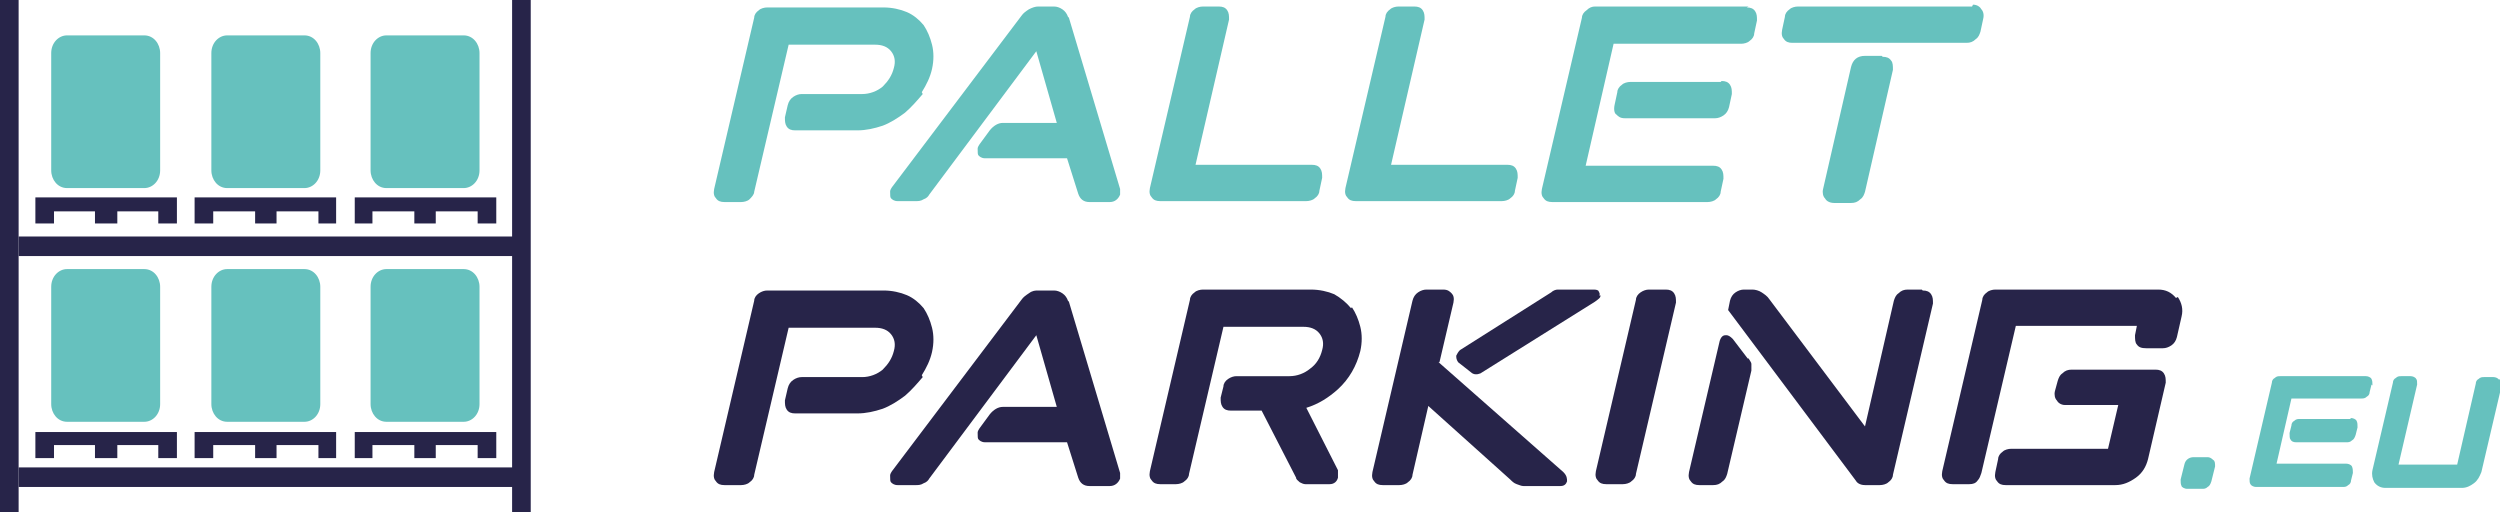 <?xml version="1.0" encoding="UTF-8"?>
<svg id="Laag_1" xmlns="http://www.w3.org/2000/svg" version="1.1" viewBox="0 0 268.5 55">
  <!-- Generator: Adobe Illustrator 29.3.0, SVG Export Plug-In . SVG Version: 2.1.0 Build 146)  -->
  <defs>
    <style>
      .st0 {
        fill: #272449;
      }

      .st1 {
        fill: #66c1be;
      }
    </style>
  </defs>
  <g>
    <path class="st1" d="M41.5,3.8h8.3c1,0,1.7.9,1.7,1.9v12.6c0,1.1-.8,1.9-1.7,1.9h-8.3c-1,0-1.7-.9-1.7-1.9V5.7c0-1.1.8-1.9,1.7-1.9Z"/>
    <path class="st1" d="M24.4,3.8h8.3c1,0,1.7.9,1.7,1.9v12.6c0,1.1-.8,1.9-1.7,1.9h-8.3c-1,0-1.7-.9-1.7-1.9V5.7c0-1.1.8-1.9,1.7-1.9Z"/>
    <path class="st1" d="M7.2,3.8h8.3c1,0,1.7.9,1.7,1.9v12.6c0,1.1-.8,1.9-1.7,1.9H7.2c-1,0-1.7-.9-1.7-1.9V5.7c0-1.1.8-1.9,1.7-1.9Z"/>
    <path class="st1" d="M41.5,28.9h8.3c1,0,1.7.9,1.7,1.9v12.6c0,1.1-.8,1.9-1.7,1.9h-8.3c-1,0-1.7-.9-1.7-1.9v-12.6c0-1.1.8-1.9,1.7-1.9Z"/>
    <path class="st1" d="M24.4,28.9h8.3c1,0,1.7.9,1.7,1.9v12.6c0,1.1-.8,1.9-1.7,1.9h-8.3c-1,0-1.7-.9-1.7-1.9v-12.6c0-1.1.8-1.9,1.7-1.9Z"/>
    <path class="st1" d="M7.2,28.9h8.3c1,0,1.7.9,1.7,1.9v12.6c0,1.1-.8,1.9-1.7,1.9H7.2c-1,0-1.7-.9-1.7-1.9v-12.6c0-1.1.8-1.9,1.7-1.9Z"/>
    <g>
      <path class="st1" d="M99,9.9c.5-.8.9-1.6,1.1-2.5.2-.9.2-1.8,0-2.6-.2-.8-.5-1.5-.9-2.1-.5-.6-1.1-1.1-1.8-1.4-.7-.3-1.6-.5-2.5-.5h-12.5c-.3,0-.7.1-.9.3-.3.2-.5.5-.5.8l-4.3,18.4c-.1.5,0,.8.2,1,.2.3.5.4.9.4h1.8c.3,0,.7-.1.9-.3s.5-.5.5-.8l3.7-15.8h9.3c.7,0,1.3.2,1.7.7.4.5.5,1.1.3,1.8-.2.8-.6,1.4-1.2,2-.6.5-1.4.8-2.2.8h-6.5c-.3,0-.6.1-.9.3-.3.2-.5.5-.6.9l-.3,1.3c0,.4,0,.7.2,1,.2.3.5.4.9.4h6.7c.9,0,1.8-.2,2.7-.5.8-.3,1.6-.8,2.4-1.4.7-.6,1.3-1.3,1.9-2Z"/>
      <path class="st1" d="M114.7,1.8c-.1-.3-.3-.6-.6-.8-.3-.2-.6-.3-.9-.3h-1.7c-.3,0-.6.1-1,.3-.3.2-.6.4-.8.7l-13.9,18.4c-.2.3-.2.4-.2.5,0,.4,0,.6.1.7.1.1.3.3.7.3h2c.2,0,.5,0,.8-.2.3-.1.5-.3.6-.5l11.5-15.4,2.2,7.7h-5.8c-.5,0-1,.3-1.4.8l-1.1,1.5c-.2.3-.2.4-.2.5,0,.4,0,.6.1.7.1.1.3.3.7.3h8.8l1.2,3.8c.2.6.6.9,1.2.9h2.2c.5,0,.9-.3,1.1-.8,0-.1,0-.3,0-.6l-5.5-18.4Z"/>
      <path class="st1" d="M141,17.7h-12.6l3.6-15.6c0-.4,0-.7-.2-1-.2-.3-.5-.4-.9-.4h-1.7c-.3,0-.7.1-.9.3-.3.2-.5.5-.5.8l-4.3,18.4c-.1.5,0,.8.2,1,.2.3.5.4.9.4h15.7c.3,0,.7-.1.9-.3.3-.2.5-.5.5-.8l.3-1.4c0-.4,0-.7-.2-1-.2-.3-.5-.4-.9-.4Z"/>
      <path class="st1" d="M162,17.7h-12.6l3.6-15.6c0-.4,0-.7-.2-1-.2-.3-.5-.4-.9-.4h-1.7c-.3,0-.7.1-.9.3-.3.2-.5.5-.5.8l-4.3,18.4c-.1.5,0,.8.2,1,.2.3.5.4.9.4h15.7c.3,0,.7-.1.9-.3.3-.2.5-.5.5-.8l.3-1.4c0-.4,0-.7-.2-1-.2-.3-.5-.4-.9-.4Z"/>
      <path class="st1" d="M184.8,8.8h-9.7c-.3,0-.7.1-.9.3-.3.2-.5.5-.5.8l-.3,1.4c-.1.5,0,.9.2,1,.2.2.4.4.9.4h9.7c.3,0,.6-.1.9-.3.3-.2.5-.5.6-.9l.3-1.4c0-.4,0-.7-.2-1-.2-.3-.5-.4-.9-.4Z"/>
      <path class="st1" d="M187.8.7h-16.5c-.3,0-.6.1-.9.4-.3.2-.5.5-.5.8l-4.3,18.4c-.1.5,0,.8.2,1,.2.3.5.4.9.4h16.7c.3,0,.7-.1.9-.3.3-.2.5-.5.5-.8l.3-1.4c0-.4,0-.7-.2-1-.2-.3-.5-.4-.9-.4h-13.7l3-13.1h13.7c.3,0,.7-.1.9-.3.3-.2.5-.5.5-.8l.3-1.4c0-.4,0-.7-.2-1-.2-.3-.5-.4-.9-.4Z"/>
      <path class="st1" d="M202.1,6h-1.8c-.8,0-1.3.4-1.5,1.2l-3,13.1c-.1.4,0,.8.2,1,.1.2.4.5,1,.5h1.8c.4,0,.7-.1,1-.4.3-.2.4-.5.5-.8l3-13.1c0-.4,0-.8-.2-1-.2-.3-.5-.4-.9-.4Z"/>
      <path class="st1" d="M211.8.7h-18.7c-.3,0-.7.1-.9.3-.3.2-.5.5-.5.8l-.3,1.4c-.1.5,0,.8.2,1,.2.3.5.4.9.4h18.7c.4,0,.7-.1,1-.4.3-.2.4-.5.5-.8l.3-1.4c.1-.4,0-.8-.2-1-.1-.2-.4-.5-.9-.5Z"/>
      <path class="st1" d="M237.2,49.1h-1.6c-.5,0-.9.3-1,.8l-.4,1.6c0,.3,0,.5.1.7,0,.1.3.3.6.3h1.6c.2,0,.4,0,.6-.2.2-.1.3-.3.4-.6l.4-1.6c0-.3,0-.6-.2-.7-.2-.2-.4-.3-.6-.3Z"/>
      <path class="st1" d="M254.8,41.4c0-.3,0-.5-.1-.7-.1-.2-.4-.3-.6-.3h-9.2c-.2,0-.4,0-.6.2-.2.1-.3.3-.3.5l-2.4,10.3c0,.2,0,.5.1.6.1.2.4.3.6.3h9.3c.2,0,.4,0,.6-.2.2-.1.3-.3.3-.5l.2-.8c0-.2,0-.5-.1-.7-.1-.2-.4-.3-.6-.3h-7.5l1.6-7h7.5c.2,0,.4,0,.6-.2.2-.1.3-.3.3-.5l.2-.8Z"/>
      <path class="st1" d="M252.4,45h-5.4c-.2,0-.4,0-.6.2-.2.1-.3.3-.3.5l-.2.8c0,.3,0,.6.1.7.1.2.3.3.6.3h5.4c.2,0,.4,0,.6-.2.2-.1.3-.3.4-.6l.2-.8c0-.3,0-.5-.1-.7-.1-.2-.4-.3-.6-.3Z"/>
      <path class="st1" d="M268.4,40.8c-.1-.2-.4-.3-.6-.3h-1c-.2,0-.4,0-.6.2-.2.1-.3.3-.3.5l-2,8.7h-6.3l2-8.6c0-.3,0-.5-.1-.6-.1-.2-.4-.3-.6-.3h-1c-.2,0-.4,0-.6.2-.2.1-.3.3-.3.5l-2.2,9.4c-.1.5,0,.9.2,1.3.3.4.7.6,1.2.6h8.2c.5,0,.9-.2,1.3-.5.4-.3.6-.7.8-1.2l2.2-9.4c0-.2,0-.5-.1-.7Z"/>
    </g>
  </g>
  <g>
    <polygon class="st0" points="38.1 21.2 38.1 24 40 24 40 22.7 44.5 22.7 44.5 24 46.8 24 46.8 22.7 51.3 22.7 51.3 24 53.3 24 53.3 21.2 38.1 21.2"/>
    <polygon class="st0" points="20.9 21.2 20.9 24 22.9 24 22.9 22.7 27.4 22.7 27.4 24 29.7 24 29.7 22.7 34.2 22.7 34.2 24 36.1 24 36.1 21.2 20.9 21.2"/>
    <polygon class="st0" points="3.8 21.2 3.8 24 5.8 24 5.8 22.7 10.2 22.7 10.2 24 12.6 24 12.6 22.7 17 22.7 17 24 19 24 19 21.2 3.8 21.2"/>
    <polygon class="st0" points="38.1 46.4 38.1 49.2 40 49.2 40 47.8 44.5 47.8 44.5 49.2 46.8 49.2 46.8 47.8 51.3 47.8 51.3 49.2 53.3 49.2 53.3 46.4 38.1 46.4"/>
    <polygon class="st0" points="20.9 46.4 20.9 49.2 22.9 49.2 22.9 47.8 27.4 47.8 27.4 49.2 29.7 49.2 29.7 47.8 34.2 47.8 34.2 49.2 36.1 49.2 36.1 46.4 20.9 46.4"/>
    <polygon class="st0" points="3.8 46.4 3.8 49.2 5.8 49.2 5.8 47.8 10.2 47.8 10.2 49.2 12.6 49.2 12.6 47.8 17 47.8 17 49.2 19 49.2 19 46.4 3.8 46.4"/>
    <g>
      <path class="st0" d="M99,40.3c.5-.8.9-1.6,1.1-2.5.2-.9.2-1.8,0-2.6-.2-.8-.5-1.5-.9-2.1-.5-.6-1.1-1.1-1.8-1.4-.7-.3-1.6-.5-2.5-.5h-12.5c-.3,0-.6.1-.9.3-.3.2-.5.5-.5.8l-4.3,18.4c-.1.5,0,.8.2,1,.2.3.5.4.9.4h1.8c.3,0,.7-.1.9-.3.3-.2.5-.5.5-.8l3.7-15.8h9.3c.7,0,1.3.2,1.7.7.4.5.5,1.1.3,1.8-.2.8-.6,1.4-1.2,2-.6.5-1.4.8-2.2.8h-6.5c-.3,0-.6.1-.9.3-.3.2-.5.5-.6.9l-.3,1.3c0,.4,0,.7.2,1,.2.3.5.4.9.4h6.7c.9,0,1.8-.2,2.7-.5.8-.3,1.6-.8,2.4-1.4.7-.6,1.3-1.3,1.9-2Z"/>
      <path class="st0" d="M114.7,32.3c-.1-.3-.3-.6-.6-.8-.3-.2-.6-.3-.9-.3h-1.7c-.3,0-.6,0-1,.3-.3.2-.6.4-.8.7l-13.9,18.4c-.2.3-.2.4-.2.5,0,.4,0,.6.1.7.1.1.3.3.7.3h2c.2,0,.5,0,.8-.2.3-.1.5-.3.6-.5l11.5-15.4,2.2,7.7h-5.8c-.5,0-1,.3-1.4.8l-1.1,1.5c-.2.3-.2.4-.2.5,0,.4,0,.6.1.7.1.1.3.3.7.3h8.8l1.2,3.8c.2.6.6.9,1.2.9h2.2c.5,0,.9-.3,1.1-.8,0-.1,0-.3,0-.6l-5.5-18.4Z"/>
      <path class="st0" d="M145.1,33.1c-.5-.6-1.1-1.1-1.8-1.5-.7-.3-1.6-.5-2.5-.5h-11.6c-.3,0-.7.1-.9.3-.3.2-.5.5-.5.8l-4.3,18.4c-.1.5,0,.8.2,1,.2.3.5.4.9.4h1.7c.3,0,.7-.1.9-.3.3-.2.5-.5.5-.8l3.7-15.8h8.6c.7,0,1.3.2,1.7.7.4.5.5,1.1.3,1.8-.2.8-.6,1.5-1.3,2-.6.5-1.4.8-2.2.8h-5.7c-.3,0-.6.1-.9.3-.3.2-.5.5-.5.8l-.3,1.2c0,.4,0,.7.2,1,.2.3.5.4.9.4h3.3l3.7,7.2c0,.2.2.3.4.5.2.1.4.2.6.2h2.6c.5,0,.8-.3.9-.7,0-.3,0-.5,0-.8l-3.4-6.7c1.3-.4,2.4-1.1,3.4-2,1.2-1.1,2-2.5,2.4-4.1.2-.9.2-1.8,0-2.6-.2-.8-.5-1.5-.9-2.1Z"/>
      <path class="st0" d="M154.6,38.9l1.5-6.4c.1-.5,0-.8-.2-1-.2-.2-.4-.4-.9-.4h-1.8c-.3,0-.6.1-.9.3-.3.2-.5.5-.6.9l-4.3,18.4c-.1.5,0,.8.2,1,.2.3.5.4.9.4h1.8c.3,0,.7-.1.9-.3.3-.2.5-.5.5-.8l1.7-7.4,8.8,7.9c.2.2.4.4.7.5.3.1.5.2.7.2h4c.4,0,.6-.2.7-.5,0-.3,0-.6-.4-1l-13.4-11.8Z"/>
      <path class="st0" d="M171.8,31.8v-.3s-.1-.2-.1-.2c0-.1-.2-.2-.5-.2h-3.4c-.2,0-.3,0-.5,0-.2,0-.5.1-.7.3l-9.8,6.2c-.2.2-.3.4-.4.6,0,.2,0,.4.2.7l1.4,1.1c.1.1.3.2.5.2s.2,0,.5-.1l12.3-7.7c.4-.3.6-.4.6-.7Z"/>
      <path class="st0" d="M178.9,31.1h-1.8c-.3,0-.6.1-.9.3-.3.2-.5.5-.5.8l-4.3,18.4c-.1.5,0,.8.2,1,.2.3.5.4.9.4h1.8c.3,0,.7-.1.9-.3.3-.2.5-.5.5-.8l4.3-18.4c0-.4,0-.7-.2-1-.2-.3-.5-.4-.9-.4Z"/>
      <path class="st0" d="M206.4,31.1h-1.5c-.4,0-.7.1-1,.4-.3.2-.4.5-.5.8l-3.1,13.5-10.3-13.7c-.2-.3-.5-.5-.8-.7-.3-.2-.7-.3-1-.3h-.9c-.3,0-.6.1-.9.3-.3.2-.5.5-.6.9l-.2,1,13.7,18.3c.1.2.4.5,1,.5h1.6c.3,0,.7-.1.9-.3.3-.2.5-.5.5-.8l4.3-18.4c0-.4,0-.7-.2-1-.2-.3-.5-.4-.9-.4Z"/>
      <path class="st0" d="M187.7,38.5l-1.6-2.1h0c-.3-.3-.5-.4-.7-.4s-.5,0-.7.6l-3.3,14.1c-.1.5,0,.8.2,1,.2.3.5.4.9.4h1.5c.4,0,.7-.1,1-.4.3-.2.4-.5.5-.8l2.6-11.1c0-.2,0-.4,0-.7,0-.2-.2-.4-.3-.6ZM185.2,36.7h0s0,0,0,0h0Z"/>
      <path class="st0" d="M233.7,32c-.5-.6-1.1-.9-1.9-.9h-17.5c-.3,0-.7.1-.9.3-.3.2-.5.5-.5.8l-4.3,18.4c-.1.5,0,.8.2,1,.2.3.5.4.9.4h1.8c.4,0,.7-.1.9-.4.2-.2.3-.5.4-.8l3.7-15.8h13l-.2,1c0,.4,0,.8.2,1,.2.3.5.4,1,.4h1.8c.3,0,.6-.1.9-.3.3-.2.5-.5.6-.9l.5-2.2c.2-.8,0-1.5-.4-2.1Z"/>
      <path class="st0" d="M231.4,39.7h-8.9c-.4,0-.7.1-1,.4-.3.2-.4.5-.5.8l-.3,1.1c-.1.4,0,.8.2,1,.1.2.4.5.9.5h5.7l-1.1,4.7h-10.4c-.3,0-.7.1-.9.3-.3.2-.5.5-.5.8l-.3,1.4c-.1.5,0,.8.2,1,.2.3.5.4.9.4h11.8c.8,0,1.5-.3,2.2-.8.7-.5,1.1-1.2,1.3-2l1.9-8.2c0-.4,0-.7-.2-1-.2-.3-.5-.4-.9-.4Z"/>
    </g>
    <rect class="st0" x="2" y="25.4" width="53.1" height="2.1"/>
    <rect class="st0" x="2" y="50.2" width="53.1" height="2.1"/>
    <rect class="st0" x="28.5" y="26.5" width="55" height="2" transform="translate(83.5 -28.5) rotate(90)"/>
    <rect class="st0" x="-26.5" y="26.5" width="55" height="2" transform="translate(28.5 26.5) rotate(90)"/>
  </g>
</svg>